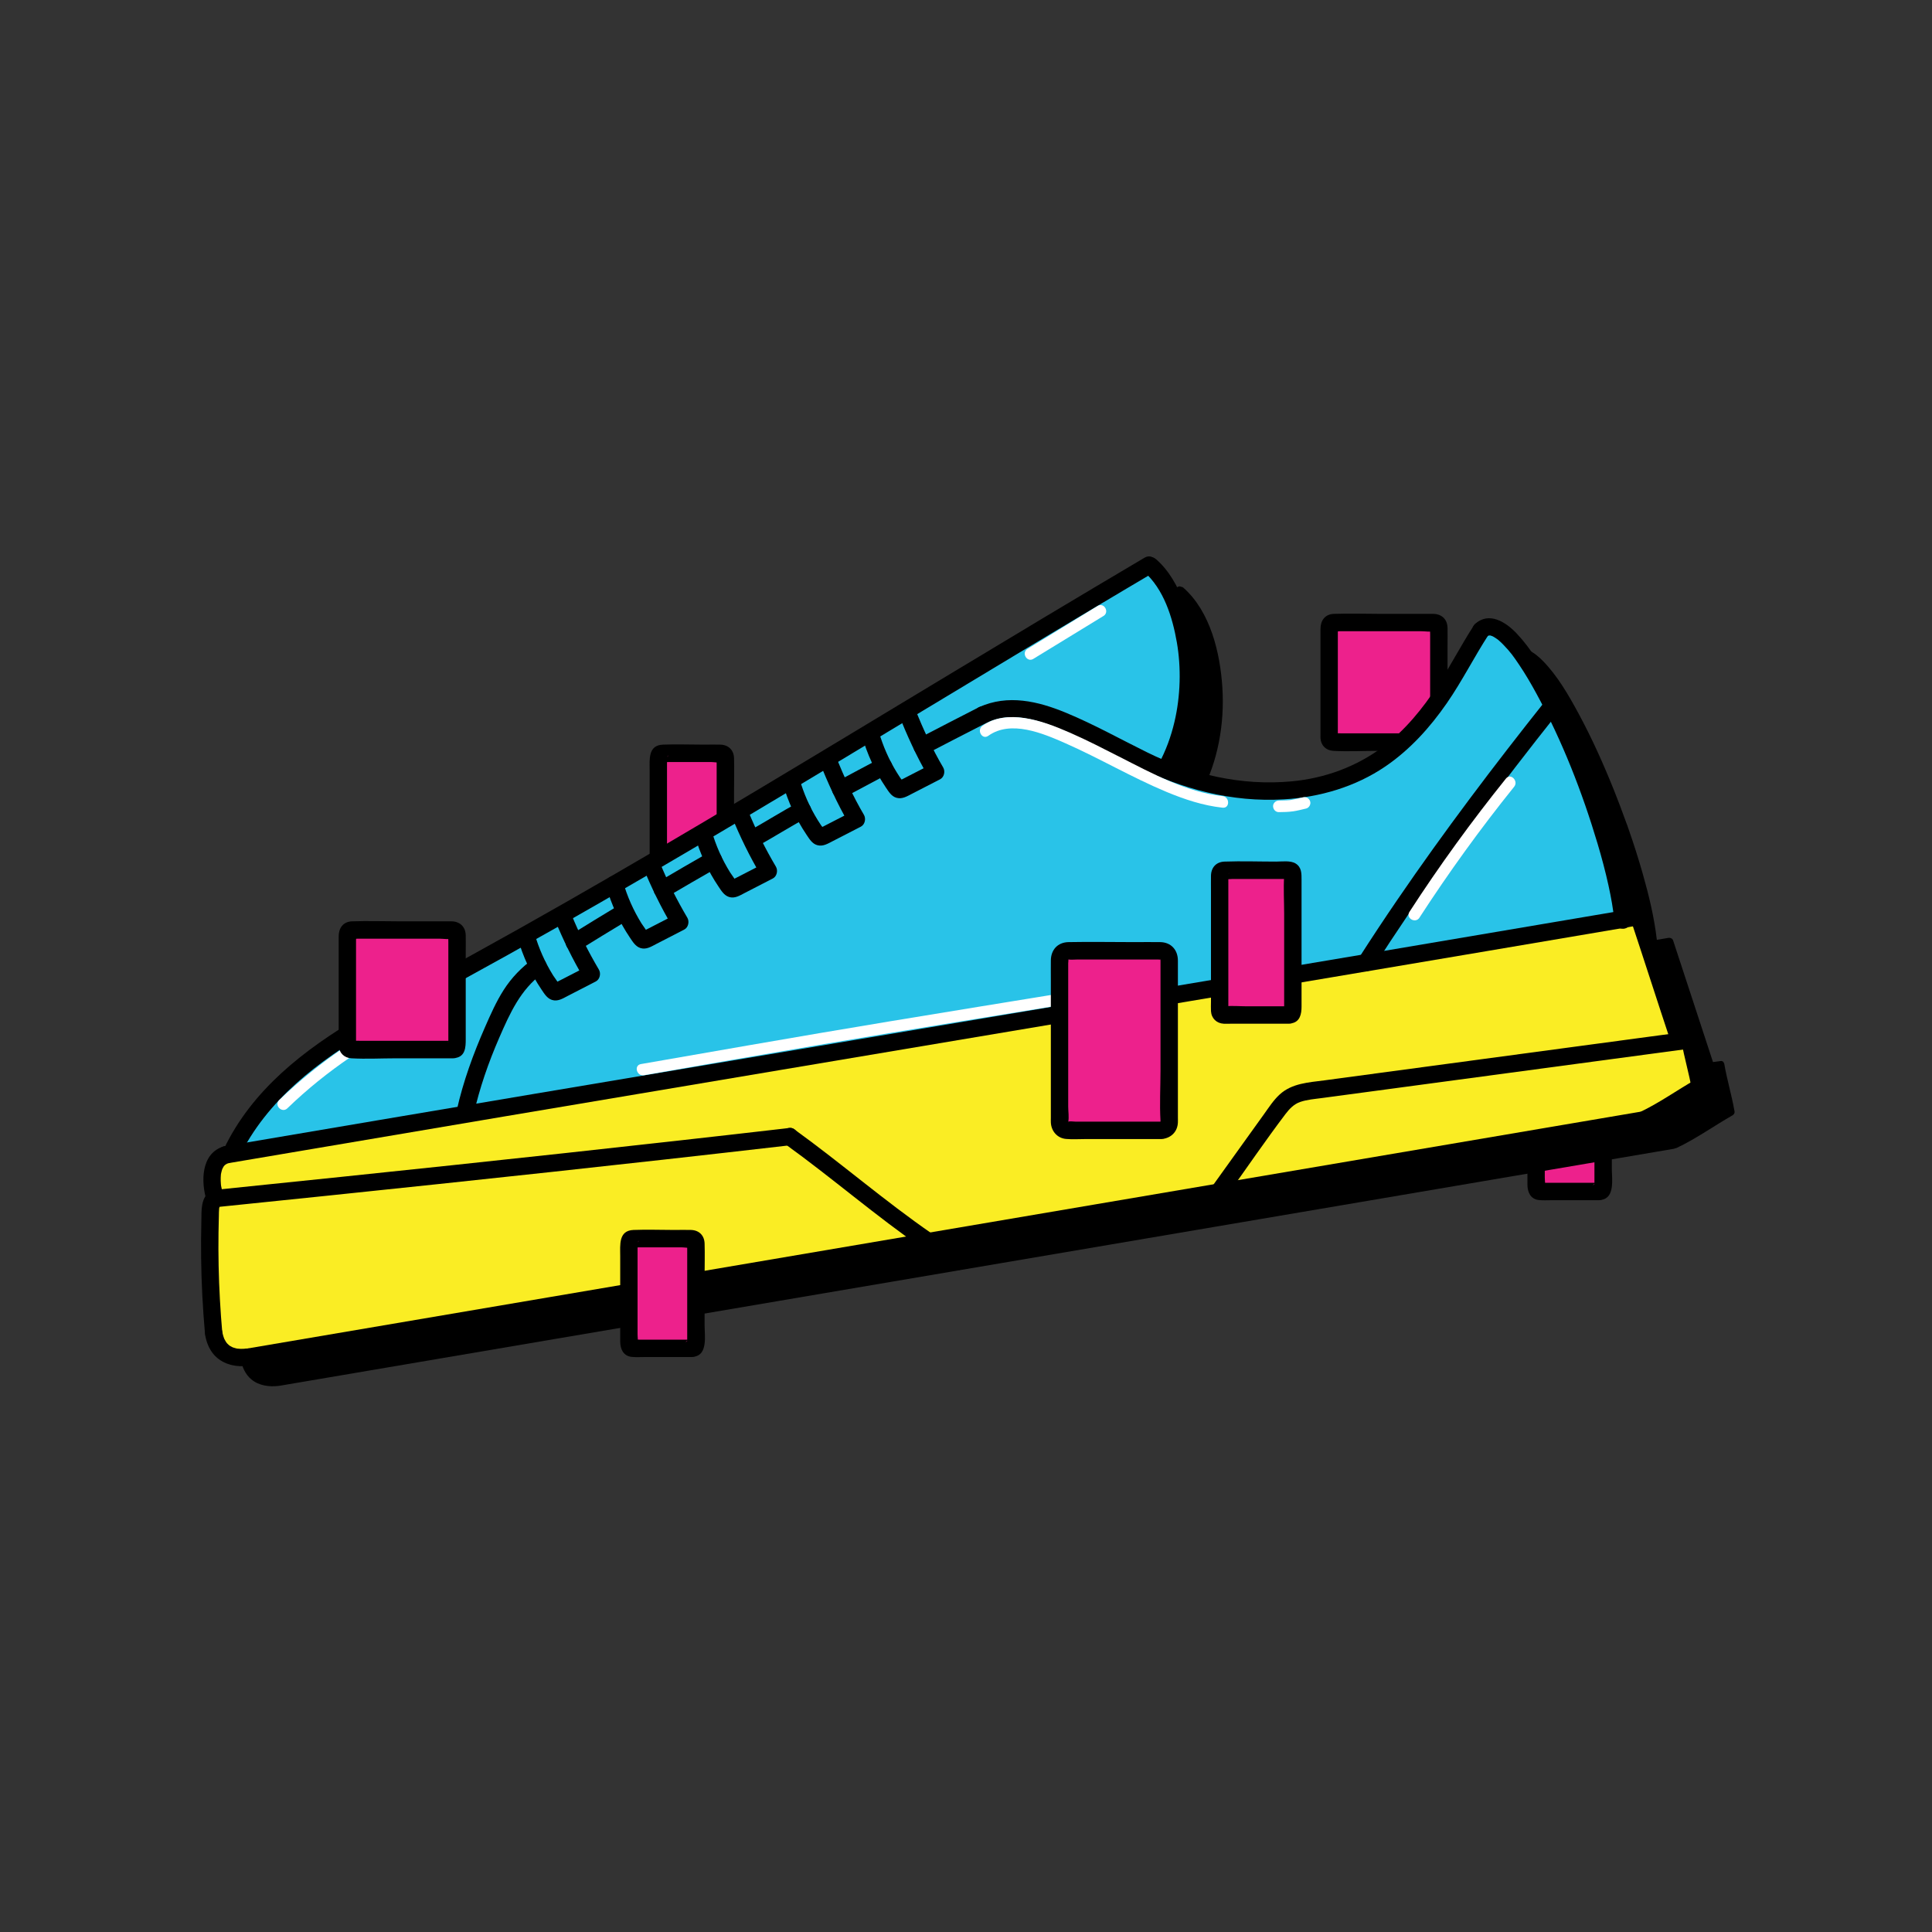 <?xml version="1.0" encoding="UTF-8"?>
<svg xmlns="http://www.w3.org/2000/svg" id="Layer_1" viewBox="0 0 500 500">
  <rect x="0" y="0" width="500" height="500" fill="#333333" stroke="none"/>
  <defs>
    <style>.cls-1{fill:#ed218c;}.cls-2{fill:#fff;}.cls-3{fill:#faed24;}.cls-4{fill:#29c3e8;}</style>
  </defs>
  <g>
    <rect class="cls-1" x="397.54" y="279.97" width="17.34" height="28.38" rx="1" ry="1"></rect>
    <path d="m413.88,306.11c-2.76,0-5.52,0-8.29,0h-5.39c-.43,0-.91-.07-1.34,0-1.01.16.84,1.52.93,1.14.18-.74,0-1.75,0-2.51v-4.67c0-3.94,0-7.87,0-11.81v-4.67c0-.53,0-1.05,0-1.58,0-.22.1-.73,0-.93-.13-.26,1.26-1.36-.62.52-1.3,1.3-.79.51-.44.62.4.13,1.06,0,1.48,0h5.15c1.93,0,3.87,0,5.8,0,.73,0,2.02.26,2.72,0l-1.24-1.25v.02s0,.06,0,.08c-.02.1,0,.22,0,.32-.03.44,0,.89,0,1.32v4.22c0,4.37,0,8.75,0,13.12v5.12c0,.53,0,1.06,0,1.59,0,.13-.02.3,0,.43.12.65-1.29-.71.65-1.02-1.2.19-1.87,1.69-1.57,2.77.35,1.28,1.56,1.77,2.77,1.57,3.5-.57,2.65-5.49,2.65-8.01v-12.63c0-2.88.09-5.78,0-8.66-.07-2.07-1.42-3.42-3.5-3.49-1.43-.05-2.86,0-4.29,0-3.53,0-7.09-.14-10.62,0-3.91.15-3.43,3.94-3.43,6.7,0,7.4,0,14.79,0,22.19,0,1.9.8,3.73,2.95,3.96,1.1.12,2.23.04,3.33.04h11.43c.29,0,.58,0,.88,0,2.9,0,2.9-4.5,0-4.5Z"></path>
  </g>
  <g>
    <rect class="cls-1" x="343.97" y="161.09" width="28.38" height="30.94" rx="1" ry="1"></rect>
    <path d="m371.36,189.79c-8,0-16,0-23.99,0-.62,0-1.27-.05-1.89,0-.11,0-.31-.05-.41,0-.44.22,1.32.99,1.16,1.2.11-.15,0-.83,0-1.01v-2.14c0-4.91,0-9.82,0-14.73v-6.94c0-.83,0-1.67,0-2.5,0-.38.13-1,0-1.36s.7-.89-.62.43c-1.1,1.1-.79.53-.38.62.45.1,1.05,0,1.51,0h5.99c5.01,0,10.01,0,15.02,0,1.08,0,2.49.25,3.54,0-.79.18-1.08-2.06-1.17-.82-.04.54,0,1.1,0,1.65,0,8.73,0,17.45,0,26.18,0,.16-.03.35,0,.51.11.69-1.07-.71.65-.99-1.2.19-1.87,1.69-1.57,2.77.35,1.28,1.56,1.77,2.77,1.57,2.55-.41,2.65-2.79,2.65-4.79v-6.22c0-5.4,0-10.8,0-16.2,0-1.52.04-3.05,0-4.57-.06-2.23-1.57-3.58-3.75-3.58h-13.31c-4.12,0-8.26-.15-12.38,0-2.31.09-3.44,1.76-3.44,3.9v5.15c0,5.47,0,10.94,0,16.41v5.68c0,.34-.02.69,0,1.03.11,1.87,1.42,3.17,3.29,3.28,3.82.22,7.72,0,11.54,0h13.97c.28,0,.56,0,.84,0,2.9,0,2.9-4.5,0-4.5Z"></path>
  </g>
  <g>
    <rect class="cls-1" x="170.37" y="194.97" width="17.34" height="28.38" rx="1" ry="1"></rect>
    <path d="m186.71,221.1c-2.76,0-5.52,0-8.29,0h-5.39c-.43,0-.91-.07-1.34,0-1.01.16.84,1.52.93,1.14.18-.74,0-1.75,0-2.51v-4.67c0-3.94,0-7.87,0-11.81v-4.67c0-.53,0-1.05,0-1.58,0-.22.1-.73,0-.93-.13-.26,1.26-1.36-.62.52-1.3,1.3-.79.51-.44.62.4.13,1.06,0,1.48,0h5.15c1.93,0,3.87,0,5.8,0,.73,0,2.02.26,2.72,0l-1.24-1.25v.02s0,.06,0,.08c-.02.1,0,.22,0,.32-.03.44,0,.89,0,1.32v4.22c0,4.37,0,8.75,0,13.12v5.12c0,.53,0,1.06,0,1.59,0,.13-.02.3,0,.43.12.65-1.29-.71.65-1.02-1.2.19-1.87,1.69-1.57,2.77.35,1.28,1.56,1.77,2.77,1.57,3.5-.57,2.65-5.49,2.65-8.01v-12.63c0-2.88.09-5.78,0-8.66-.07-2.07-1.42-3.42-3.5-3.49-1.43-.05-2.86,0-4.29,0-3.53,0-7.09-.14-10.62,0-3.91.15-3.43,3.94-3.43,6.7,0,7.4,0,14.79,0,22.19,0,1.9.8,3.73,2.95,3.96,1.1.12,2.23.04,3.33.04h11.43c.29,0,.58,0,.88,0,2.9,0,2.9-4.5,0-4.5Z"></path>
  </g>
  <path d="m448.87,287.5c-.71-4.1-1.93-8.08-2.63-12.18,0-.05-.04-.08-.06-.12-.09-.38-.38-.67-.89-.6-.66.09-1.31.18-1.97.26-3.47-10.48-6.84-20.99-10.32-31.47-.12-.37-.39-.56-.69-.63-.06-.02-.12-.03-.18-.04,0,0,0,0,0,0-.1-.01-.21-.03-.33,0-1,.17-2.01.34-3.01.51-.68-5.84-2.08-11.61-3.69-17.25-1.07-3.75-2.25-7.46-3.54-11.15-.25-.76-.51-1.49-.78-2.17-.99-2.75-2.01-5.48-3.1-8.19-2.72-6.77-5.71-13.46-9.19-19.88-2.55-4.71-5.35-9.57-9.1-13.45-2.22-2.3-5.85-4.99-8.81-2.29-.06.05-.08.11-.12.16-.01.01-.02.02-.03.03-.02.03-.03.05-.05.08-.01.03-.04.05-.05.08-3.23,5-5.95,10.31-9.2,15.3-3.98,6.12-8.68,11.88-14.55,16.28-16.09,12.06-37.56,11.41-55.69,4.43,4.33-8.31,6.04-17.89,5.46-27.2-.56-8.99-3.07-19.68-10.08-25.9-.17-.15-.35-.21-.54-.23-.26-.15-.58-.19-.92,0-34.1,20.15-67.89,40.83-101.89,61.14-12.06,7.2-24.16,14.35-36.32,21.39-.09.04-.17.08-.24.14-3.87,2.24-7.75,4.47-11.63,6.69-15.81,9.02-31.9,17.53-47.78,26.43-15.94,8.94-31.57,19.69-39.85,36.55-.27.05-.53.09-.8.13-5.05,1.45-4.97,7.73-3.81,11.97-1.35,1.51-1.11,3.82-1.16,5.78-.08,3.2-.11,6.39-.07,9.59.07,6.61.41,13.21.99,19.79,0,.04.02.07.03.11,0,.05,0,.1,0,.15.34,1.97,1.2,3.95,2.77,5.25,1.99,1.64,4.61,1.97,7.1,1.68.05,0,.1-.03.15-.04.04,0,.07.01.12,0,47.11-8.01,94.21-16.01,141.32-24.02,11.43-1.94,22.87-3.89,34.3-5.83.16.03.31-.01.45-.08,35.28-6,70.57-11.99,105.85-17.99,26.27-4.47,52.55-8.93,78.83-13.4.13-.02.23-.07.33-.13.14,0,.28-.03.42-.1,5.07-2.39,9.65-5.71,14.52-8.47.02-.01.03-.03.05-.05.05-.03.09-.07.13-.11.25-.24.33-.54.27-.83,0-.04,0-.08,0-.12Z"></path>
  <g>
    <path class="cls-4" d="m55.37,342.83c-.34-12.99-2.71-25.66.21-32.63.59-1.41-2.27-6.2.76-9.95,1.6-1.98,3-1.83,4.58-3.83,1.47-1.86,11.32-17.72,26.03-26.8,31.5-19.45,63.78-33.94,97.67-56.04,8.4-5.48,30.71-17.67,50.05-29.43,31.46-19.12,61.89-38.65,62.69-37.89,17.18,16.42,8.27,43.05,4.47,52.53,11.32,4.61,16.02,5.32,25.94,6.17,8.67.74,33.56.11,52.73-36.93.98-1.89,2.55-5.65,4.6-6.2,4.59-1.23,8.83,5.87,11.27,9.94,6.23,10.38,10.21,21.16,15.69,32.61,4.63,9.66,7.2,33.6,8.64,33.16,5.71-1.74,5.07,5.8,6.67,9.45,3.35,7.63,3.44,14.2,6.97,22.2,1.03.07,1.98-.15,3.01-.08.89,2.7.67,5.18,1.23,7.24s2.57,2.82,1.26,4.73c-.97,1.41-6.6,4.36-8.93,5.7-3.88,2.23-2.89,1.68-5.97,3.12l-362.4,61.42c-4.04-1.01-7.04-2.39-7.2-8.5Z"></path>
    <path class="cls-3" d="m430.94,286.63c2.33-1.34,7.96-4.28,8.93-5.7,1.3-1.91-.69-2.63-1.26-4.73-.56-2.06-.34-4.54-1.23-7.24-1.03-.07-1.98.15-3.01.08-3.53-7.99-3.62-14.57-6.97-22.2-1.43-3.26-1.08-9.6-5.06-9.69l-365.73,62.65c-.09.1-.17.18-.26.29-3.03,3.75-.17,8.54-.76,9.95-2.92,6.97-.55,19.63-.21,32.63.16,6.11,3.16,7.49,7.2,8.5l362.4-61.42c3.08-1.44,2.09-.89,5.97-3.12Z"></path>
    <g>
      <path d="m57.54,345.03c-.51-5.8-.84-11.61-.96-17.43-.06-2.87-.07-5.74-.03-8.61.02-1.39.05-2.79.09-4.18.02-.68,0-1.37.07-2.05.03-.31.33-.85,0-.61.99-.7,1.46-1.96.81-3.08-.57-.98-2.08-1.51-3.08-.81-2.56,1.82-2.26,4.96-2.33,7.77-.08,3.2-.1,6.39-.06,9.59.08,6.48.42,12.95.99,19.4.11,1.21.96,2.25,2.25,2.25,1.13,0,2.36-1.03,2.25-2.25h0Z"></path>
      <path d="m57.87,309.72c-.3-.95-.45-1.92-.66-2.89.15.7.03.2,0,.02-.01-.13-.03-.26-.04-.39-.02-.28-.04-.57-.05-.85-.02-.55.01-1.08.05-1.63.04-.51-.06.32-.02.09.03-.14.05-.29.08-.44.05-.24.11-.48.18-.72.03-.12.07-.23.11-.35.13-.37.07-.09-.05.09.14-.21.22-.46.36-.68.06-.1.14-.19.19-.29.07-.12-.37.43-.02.05.08-.09.16-.17.25-.25.16-.15.39-.22-.09.05.21-.12.4-.27.62-.39.38-.19.12.02-.08.02.14,0,.37-.13.51-.17,1.13-.32,1.95-1.6,1.57-2.77s-1.56-1.92-2.77-1.57c-6.09,1.75-6.06,9.31-4.48,14.25.36,1.12,1.58,1.96,2.77,1.57,1.12-.36,1.95-1.57,1.57-2.77h0Z"></path>
      <path d="m59.21,301.01c47.56-8.08,95.13-16.1,142.71-24.09,47.46-7.98,94.92-15.94,142.38-23.94,26.81-4.52,53.62-9.05,80.43-13.61,2.85-.48,1.64-4.82-1.2-4.34-47.56,8.08-95.13,16.1-142.71,24.09-47.46,7.98-94.92,15.94-142.38,23.94-26.81,4.52-53.62,9.05-80.43,13.61-2.85.48-1.64,4.82,1.2,4.34h0Z"></path>
      <path d="m421.96,237.8c3.55,10.69,6.98,21.41,10.53,32.1.91,2.74,5.25,1.56,4.34-1.2-3.55-10.69-6.98-21.41-10.53-32.1-.91-2.74-5.25-1.56-4.34,1.2h0Z"></path>
      <path d="m317.58,309.36c5.03-7.02,9.91-14.19,15.12-21.07,1.02-1.34,2.17-2.55,3.8-3.11,1.78-.61,3.71-.75,5.56-1,4.37-.59,8.75-1.18,13.12-1.76,17.49-2.35,34.98-4.7,52.48-7.05,9.9-1.33,19.8-2.66,29.7-3.99,1.2-.16,2.25-.92,2.25-2.25,0-1.09-1.04-2.41-2.25-2.25-17.99,2.42-35.97,4.83-53.96,7.25-9.08,1.22-18.15,2.44-27.23,3.66-4.46.6-8.91,1.2-13.37,1.8-4.12.55-8.44.73-11.65,3.69-1.6,1.47-2.81,3.38-4.07,5.13l-4.47,6.22c-2.98,4.15-5.96,8.3-8.93,12.45-.71.99-.17,2.51.81,3.08,1.13.66,2.37.18,3.08-.81h0Z"></path>
      <path d="m435.2,269.73c.71,4.1,1.93,8.08,2.63,12.18.2,1.16,1.69,1.92,2.77,1.57,1.25-.41,1.79-1.52,1.57-2.77-.71-4.1-1.93-8.08-2.63-12.18-.2-1.16-1.69-1.92-2.77-1.57-1.25.41-1.79,1.52-1.57,2.77h0Z"></path>
      <path d="m53.12,345.63c.38,2.17,1.38,4.38,3.1,5.8,2.25,1.87,5.15,2.39,8,2.05.62-.07,1.13-.2,1.59-.66.39-.39.68-1.03.66-1.59-.05-1.1-1-2.4-2.25-2.25-.65.08-1.31.12-1.96.1-.29,0-.58-.06-.87-.06.72.01.22.03.02,0-.11-.02-.22-.04-.33-.07-.25-.06-.49-.13-.73-.21-.18-.06-.64-.29.05.04-.09-.04-.18-.08-.27-.13-.21-.1-.4-.21-.6-.33-.11-.07-.21-.14-.31-.21-.32-.22.47.4.12.09-.16-.14-.32-.29-.47-.44-.07-.08-.15-.16-.22-.24-.06-.07-.33-.41-.05-.06s.01,0-.04-.07c-.06-.09-.12-.18-.17-.27-.11-.18-.22-.37-.31-.56-.05-.1-.09-.2-.14-.29-.16-.35.22.59.07.15-.07-.21-.15-.41-.21-.62-.14-.44-.24-.89-.32-1.35-.2-1.16-1.69-1.92-2.77-1.57-1.25.41-1.79,1.52-1.57,2.77h0Z"></path>
      <path d="m64.82,353.4c47.11-8.01,94.21-16.01,141.32-24.02,46.87-7.97,93.74-15.93,140.61-23.9,26.28-4.47,52.55-8.93,78.83-13.4,2.85-.48,1.64-4.82-1.2-4.34-47.11,8.01-94.21,16.01-141.32,24.02s-93.74,15.93-140.61,23.9c-26.28,4.47-52.55,8.93-78.83,13.4-2.85.48-1.64,4.82,1.2,4.34h0Z"></path>
      <path d="m426.62,291.73c5.07-2.39,9.65-5.71,14.52-8.47,1.06-.6,1.42-2.04.81-3.08s-2.02-1.41-3.08-.81c-4.86,2.76-9.45,6.08-14.52,8.47-1.1.52-1.38,2.1-.81,3.08.66,1.13,1.98,1.33,3.08.81h0Z"></path>
      <path d="m61.82,299.61c7.25-14.98,20.55-25,34.6-33.21,7.54-4.4,15.29-8.43,22.95-12.61,8.12-4.44,16.21-8.95,24.26-13.51,16.04-9.09,31.94-18.41,47.78-27.84s32.32-19.39,48.45-29.12c17.24-10.4,34.48-20.79,51.8-31.06,2.28-1.35,4.56-2.7,6.84-4.05,2.49-1.47.23-5.36-2.27-3.89-17.65,10.43-35.23,20.99-52.79,31.58-16.35,9.86-32.69,19.75-49.08,29.54s-31.85,18.89-47.94,28.07c-8.08,4.61-16.19,9.17-24.34,13.66s-15.83,8.51-23.67,12.91c-14.36,8.05-28.63,17.52-37.48,31.79-1.1,1.77-2.09,3.59-2.99,5.46-.53,1.09-.3,2.43.81,3.08.99.58,2.55.29,3.08-.81h0Z"></path>
      <path d="m296.04,147.93c5.14,4.53,7.39,11.77,8.53,18.32s.96,13.91-.63,20.61c-.89,3.77-2.21,7.4-4.05,10.8-1.38,2.55,2.51,4.82,3.89,2.27,7.12-13.16,8.02-30.19,2.58-44.11-1.61-4.13-3.77-8.11-7.14-11.07-2.17-1.91-5.36,1.26-3.18,3.18h0Z"></path>
      <path d="m239.77,195.09c5.27-2.75,10.56-5.47,15.86-8.18,1.08-.55,1.4-2.07.81-3.08-.64-1.1-1.99-1.36-3.08-.81-5.3,2.71-10.58,5.43-15.86,8.18-1.08.56-1.4,2.07-.81,3.08.64,1.09,2,1.37,3.08.81h0Z"></path>
      <path d="m218.73,206.22c3.68-1.98,7.36-3.94,11.05-5.89,1.04-.55,1.45-2.09.81-3.08-.68-1.06-1.96-1.4-3.08-.81-3.69,1.95-7.38,3.91-11.05,5.89-1.04.56-1.45,2.08-.81,3.08.68,1.05,1.97,1.4,3.08.81h0Z"></path>
      <path d="m196.2,218.89c4.22-2.37,8.33-4.95,12.58-7.27,1.03-.57,1.45-2.08.81-3.08s-1.97-1.41-3.08-.81c-4.25,2.33-8.36,4.9-12.58,7.27-1.03.58-1.46,2.07-.81,3.08s1.98,1.42,3.08.81h0Z"></path>
      <path d="m172.56,232.15c4.38-2.58,8.77-5.13,13.18-7.65,1.02-.58,1.46-2.06.81-3.08s-1.98-1.43-3.08-.81c-4.41,2.52-8.8,5.07-13.18,7.65-1.01.6-1.47,2.05-.81,3.08s1.99,1.45,3.08.81h0Z"></path>
      <path d="m149.81,245.9c4.11-2.55,8.23-5.07,12.36-7.56,1.01-.61,1.47-2.05.81-3.08s-2-1.46-3.08-.81c-4.14,2.49-8.26,5.02-12.36,7.56-1,.62-1.48,2.04-.81,3.08s2.01,1.47,3.08.81h0Z"></path>
      <path d="m122.57,288.43c1.54-6.83,3.84-13.45,6.63-19.86s5.51-12.45,11.13-16.59c.98-.72,1.47-1.95.81-3.08-.56-.96-2.09-1.53-3.08-.81-3.07,2.27-5.64,4.88-7.7,8.1-1.95,3.05-3.41,6.38-4.86,9.68-3.03,6.91-5.61,13.99-7.27,21.36-.63,2.82,3.7,4.03,4.34,1.2h0Z"></path>
      <path d="m255.63,186.91c6.32-2.88,13.4-.5,19.41,2.04,6.44,2.72,12.52,6.11,18.76,9.24,11.99,6.01,25,9.49,38.48,8.68,9.32-.56,18.48-3.23,26.23-8.5,6.39-4.35,11.57-10.09,15.95-16.42,3.95-5.71,7.05-11.93,10.83-17.75,1.58-2.43-2.31-4.69-3.89-2.27-3.29,5.05-6.03,10.44-9.32,15.5-3.86,5.93-8.49,11.63-14.17,15.86-6.91,5.15-15.02,8.12-23.6,8.92-13.01,1.22-25.77-1.75-37.43-7.5-6.98-3.44-13.73-7.23-20.94-10.22-7.28-3.02-15.1-4.88-22.59-1.46-1.11.5-1.38,2.11-.81,3.08.66,1.14,1.97,1.31,3.08.81h0Z"></path>
      <path d="m384.93,164.66c.37-.34.07-.04-.04.02.12-.06.22-.17.35-.21.46-.16-.46.1-.13.05.09-.01.34-.06.42-.11.2-.12-.67.09-.08.03.12-.01.25.04.36.02-.58.09-.45-.11-.14,0,.16.05.36.12.52.16.4.07-.47-.28,0,0,.13.08.27.13.4.21.34.19.65.42.97.64.4.27-.35-.32.13.1.14.13.29.24.43.37.36.32.71.66,1.04,1.01,1.77,1.83,2.59,3,4.02,5.13,1.6,2.38,3.05,4.86,4.42,7.38,6.7,12.29,11.88,25.54,15.87,38.95,1.05,3.54,2.01,7.12,2.8,10.73.69,3.16,1.23,6.15,1.5,8.98.12,1.21.95,2.25,2.25,2.25,1.13,0,2.37-1.03,2.25-2.25-.61-6.39-2.11-12.68-3.86-18.84-2.07-7.29-4.58-14.47-7.4-21.51s-5.76-13.62-9.27-20.12c-2.61-4.83-5.48-9.77-9.29-13.77-2.76-2.9-7.12-5.69-10.7-2.39-2.14,1.96,1.05,5.14,3.18,3.18h0Z"></path>
      <path d="m55.58,312.45c19.37-1.98,38.73-3.99,58.1-6.04,19.39-2.05,38.78-4.15,58.16-6.31,10.85-1.21,21.69-2.44,32.53-3.69,1.21-.14,2.25-.93,2.25-2.25,0-1.11-1.03-2.39-2.25-2.25-19.34,2.24-38.69,4.39-58.05,6.5s-38.78,4.16-58.18,6.18c-10.86,1.13-21.71,2.25-32.57,3.36-1.21.12-2.25.95-2.25,2.25,0,1.12,1.03,2.37,2.25,2.25h0Z"></path>
      <path d="m203.23,296.11c12.17,8.77,23.48,18.64,35.84,27.15,2.39,1.65,4.64-2.25,2.27-3.89-12.36-8.51-23.68-18.38-35.84-27.15-.99-.71-2.51-.17-3.08.81-.66,1.13-.18,2.37.81,3.08h0Z"></path>
      <path d="m133.99,242.83c1.35,4.7,3.42,9.23,6.16,13.28.71,1.05,1.42,2.26,2.7,2.67,1.48.48,2.78-.36,4.05-1.02,2.43-1.25,4.85-2.5,7.28-3.75,1.08-.55,1.4-2.08.81-3.08-2.7-4.57-5.1-9.33-7.11-14.25-.46-1.12-1.5-1.92-2.77-1.57-1.07.29-2.03,1.64-1.57,2.77,2.16,5.29,4.66,10.41,7.57,15.32l.81-3.08c-1.97,1.02-3.95,2.03-5.92,3.05-.51.26-1.02.52-1.52.78-.21.11-.49.2-.68.35-.53.19-.44.29.27.3.31-.09.52-.03.64.17.04-.07-1.38-2.04-1.58-2.36-2.09-3.37-3.69-6.97-4.78-10.78-.8-2.78-5.14-1.6-4.34,1.2h0Z"></path>
      <path d="m156.88,229.4c1.35,4.7,3.42,9.23,6.16,13.28.71,1.05,1.42,2.26,2.7,2.67,1.48.48,2.78-.36,4.05-1.02,2.43-1.25,4.85-2.5,7.28-3.75,1.08-.55,1.4-2.08.81-3.08-2.7-4.57-5.1-9.33-7.11-14.25-.46-1.12-1.5-1.92-2.77-1.57-1.07.29-2.03,1.64-1.57,2.77,2.16,5.29,4.66,10.41,7.57,15.32l.81-3.08c-1.97,1.02-3.95,2.03-5.92,3.05-.51.26-1.02.52-1.52.78-.21.11-.49.2-.68.35-.53.19-.44.29.27.3.31-.09.52-.03.64.17.04-.07-1.38-2.04-1.58-2.36-2.09-3.37-3.69-6.97-4.78-10.78-.8-2.78-5.14-1.6-4.34,1.2h0Z"></path>
      <path d="m179.8,216.18c1.35,4.7,3.42,9.23,6.16,13.28.71,1.05,1.42,2.26,2.7,2.67,1.48.48,2.78-.36,4.05-1.02,2.43-1.25,4.85-2.5,7.28-3.75,1.08-.55,1.4-2.08.81-3.08-2.7-4.57-5.1-9.33-7.11-14.25-.46-1.12-1.5-1.92-2.77-1.57-1.07.29-2.03,1.64-1.57,2.77,2.16,5.29,4.66,10.41,7.57,15.32l.81-3.08c-1.97,1.02-3.95,2.03-5.92,3.05-.51.26-1.02.52-1.52.78-.21.11-.49.2-.68.35-.53.19-.44.29.27.3.31-.09.52-.03.64.17.04-.07-1.38-2.04-1.58-2.36-2.09-3.37-3.69-6.97-4.78-10.78-.8-2.78-5.14-1.6-4.34,1.2h0Z"></path>
      <path d="m202.58,202.76c1.35,4.69,3.4,9.19,6.13,13.24.73,1.08,1.47,2.37,2.81,2.73,1.48.41,2.75-.41,4.02-1.06,2.41-1.24,4.82-2.48,7.23-3.72,1.08-.55,1.4-2.07.81-3.08-2.83-4.8-5.15-9.9-7.25-15.05-.46-1.12-1.5-1.92-2.77-1.57-1.07.29-2.03,1.64-1.57,2.77,2.25,5.52,4.67,10.99,7.7,16.13l.81-3.08c-1.94,1-3.88,2-5.82,2.99-.53.27-1.06.54-1.59.82-.22.11-.51.21-.71.36l-.35.18,1.27.33c.05-.11-.72-1.03-.81-1.17-.3-.44-.59-.89-.87-1.35-2.06-3.33-3.63-6.9-4.71-10.67-.8-2.78-5.14-1.6-4.34,1.2h0Z"></path>
      <path d="m223.09,190.5c1.35,4.69,3.4,9.19,6.13,13.24.73,1.08,1.47,2.37,2.81,2.73,1.48.41,2.75-.41,4.02-1.06,2.41-1.24,4.82-2.48,7.23-3.72,1.08-.55,1.4-2.07.81-3.08-2.83-4.8-5.15-9.9-7.25-15.05-.46-1.12-1.5-1.92-2.77-1.57-1.07.29-2.03,1.64-1.57,2.77,2.25,5.52,4.67,10.99,7.7,16.13l.81-3.08c-1.94,1-3.88,2-5.82,2.99-.53.27-1.06.54-1.59.82-.22.11-.51.21-.71.36l-.35.18,1.27.33c.05-.11-.72-1.03-.81-1.17-.3-.44-.59-.89-.87-1.35-2.06-3.33-3.63-6.9-4.71-10.67-.8-2.78-5.14-1.6-4.34,1.2h0Z"></path>
      <path d="m355.5,250.27c11.41-17.83,23.81-35.01,36.72-51.79,3.62-4.7,7.28-9.37,10.98-14.02.76-.95.93-2.25,0-3.18-.78-.78-2.42-.96-3.18,0-13.34,16.78-26.3,33.89-38.39,51.59-3.41,4.99-6.75,10.03-10.01,15.13-1.57,2.45,2.33,4.71,3.89,2.27h0Z"></path>
    </g>
    <path class="cls-2" d="m367.35,237.49c7.59-11.7,15.76-23.02,24.51-33.88,1.2-1.49-.91-3.63-2.12-2.12-8.9,11.07-17.25,22.57-24.97,34.49-1.05,1.62,1.54,3.13,2.59,1.51h0Z"></path>
    <path class="cls-2" d="m74.37,286.83c10.22-9.89,21.91-17.56,34.62-23.87,1.73-.86.21-3.45-1.51-2.59-12.93,6.42-24.83,14.28-35.23,24.34-1.39,1.35.73,3.47,2.12,2.12h0Z"></path>
    <path class="cls-2" d="m267.42,170.52c6.05-3.7,12.11-7.41,18.16-11.11,1.64-1.01.14-3.6-1.51-2.59-6.05,3.7-12.11,7.41-18.16,11.11-1.64,1.01-.14,3.6,1.51,2.59h0Z"></path>
    <path class="cls-2" d="m255.77,190.43c5.83-4.19,14.19-.62,19.95,1.92,8.86,3.91,17.22,8.86,26.16,12.59,4.66,1.94,9.48,3.54,14.52,4.09,1.92.21,1.9-2.79,0-3-9.35-1.01-18.16-5.84-26.41-10.03-4.31-2.19-8.61-4.42-13.04-6.36-3.8-1.66-7.73-3.21-11.86-3.82-3.74-.55-7.68-.25-10.84,2.02-1.55,1.12-.06,3.72,1.51,2.59h0Z"></path>
    <path class="cls-2" d="m330.97,210.18c1.24-.01,2.47-.04,3.69-.21,1.13-.16,2.25-.46,3.36-.72.77-.18,1.29-1.1,1.05-1.85-.26-.8-1.03-1.24-1.85-1.05-1.09.25-2.18.53-3.29.71-.2.03.2-.03.2-.03-.05.01-.11.01-.16.02-.1.01-.2.02-.3.03-.23.02-.47.03-.7.05-.66.03-1.33.04-2,.05-.78,0-1.54.68-1.5,1.5s.66,1.51,1.5,1.5h0Z"></path>
    <path class="cls-2" d="m166.67,278.27c14.93-2.61,29.86-5.22,44.8-7.76,12.32-2.1,24.65-4.13,36.98-6.15,10.08-1.65,20.17-3.29,30.26-4.93,1.9-.31,1.09-3.2-.8-2.89-15.86,2.58-31.71,5.15-47.56,7.77-12.08,2-24.15,4.06-36.21,6.15-9.42,1.63-18.85,3.28-28.27,4.92-1.9.33-1.09,3.22.8,2.89h0Z"></path>
  </g>
  <g>
    <rect class="cls-1" x="315.64" y="225.23" width="18.94" height="37.45" rx="1" ry="1"></rect>
    <path d="m333.58,260.43c-3.64,0-7.29,0-10.93,0-1.82,0-3.75-.19-5.56,0-.09,0-.34-.05-.41,0,.21-.13,1,1.56,1.21,1.17.1-.19,0-.72,0-.93,0-8.56,0-17.13,0-25.69v-5.69c0-.62,0-1.24,0-1.86,0-.26.11-.81,0-1.05-.13-.29.98-1.13-.62.48-1.08,1.08-.77.52-.33.62.59.14,1.39,0,1.99,0h6.93c2.16,0,4.31,0,6.47,0,.35,0,.89.1,1.24,0-.58.18-1.06-1.85-1.23-1.15-.03.11,0,.26,0,.37-.21,3.22,0,6.51,0,9.73,0,8.25,0,16.5,0,24.74,0,1.19-.1-.55.65-.67-1.2.19-1.87,1.69-1.57,2.77.35,1.28,1.56,1.77,2.77,1.57,2.27-.37,2.65-2.45,2.65-4.32v-4.91c0-5.13,0-10.26,0-15.38v-12.55c0-1.59.04-3.22-1.52-4.2-1.34-.84-3.56-.5-5.06-.5-4.44,0-8.91-.16-13.35,0-2.2.08-3.48,1.56-3.51,3.69-.02,1.32,0,2.65,0,3.98v28.55c0,.82-.05,1.66,0,2.48.12,1.88,1.44,3.16,3.31,3.26.54.03,1.1,0,1.64,0h14.12c.37,0,.75,0,1.12,0,2.9,0,2.9-4.5,0-4.5Z"></path>
  </g>
  <g>
    <rect class="cls-1" x="89.89" y="240.67" width="28.38" height="30.94" rx="1" ry="1"></rect>
    <path d="m117.27,269.36c-8,0-16,0-23.99,0-.62,0-1.27-.05-1.89,0-.11,0-.31-.05-.41,0-.44.22,1.32.99,1.16,1.2.11-.15,0-.83,0-1.01v-2.14c0-4.91,0-9.82,0-14.73v-6.94c0-.83,0-1.67,0-2.5,0-.38.13-1,0-1.36s.7-.89-.62.43c-1.1,1.1-.79.53-.38.62.45.1,1.05,0,1.51,0h5.99c5.01,0,10.01,0,15.02,0,1.08,0,2.49.25,3.54,0-.79.18-1.08-2.06-1.17-.82-.04.54,0,1.1,0,1.65v26.18c0,.16-.03.35,0,.51.11.69-1.07-.71.65-.99-1.2.19-1.87,1.69-1.57,2.77.35,1.28,1.56,1.77,2.77,1.57,2.55-.41,2.65-2.79,2.65-4.79v-6.22c0-5.4,0-10.8,0-16.2,0-1.52.04-3.05,0-4.57-.06-2.23-1.57-3.58-3.75-3.58h-13.31c-4.12,0-8.26-.15-12.38,0-2.31.09-3.44,1.76-3.44,3.9v5.15c0,5.47,0,10.94,0,16.41v5.68c0,.34-.02.69,0,1.03.11,1.87,1.42,3.17,3.29,3.28,3.82.22,7.72,0,11.54,0,4.66,0,9.31,0,13.97,0h.84c2.9,0,2.9-4.5,0-4.5Z"></path>
  </g>
  <g>
    <rect class="cls-1" x="274.2" y="246.07" width="28.38" height="46.46" rx="2" ry="2"></rect>
    <path d="m300.58,290.28c-4.6,0-9.2,0-13.8,0-2.8,0-5.61,0-8.41,0-.58,0-1.44-.16-2,0-.31.09.09,0,0,.03.23-.07,0,.42.08.06.26-1.19,0-2.74,0-3.95v-7.81c0-6.44,0-12.88,0-19.32v-7.58c0-.8,0-1.61,0-2.41,0-.28.12-.91,0-1.16.08.17-.52.1.07.18.74.1,1.56,0,2.31,0h8.69c3.07,0,6.14,0,9.21,0h2.95c.21,0,.53.06.74,0,.31-.09-.07.02,0-.03-.23.17.02-.45-.08-.06-.04.15,0,.37,0,.52v2c0,2.34,0,4.68,0,7.03,0,6.41,0,12.83,0,19.24,0,4.32-.26,8.73,0,13.04,0,.1-.04.32,0,.41s0-.16.25-.18c-1.21.1-2.25.96-2.25,2.25,0,1.14,1.03,2.35,2.25,2.25,2.42-.2,4.15-1.84,4.25-4.31.02-.42,0-.85,0-1.27v-6.32c0-6.7,0-13.41,0-20.11,0-4.72,0-9.44,0-14.17,0-2.75-1.74-4.74-4.57-4.79-2.22-.04-4.45,0-6.67,0-5.69,0-11.38-.11-17.07,0-2.8.05-4.54,1.99-4.57,4.73-.02,1.73,0,3.47,0,5.2,0,11.82,0,23.64,0,35.46,0,.42-.02.84,0,1.26.09,2.24,1.64,4.09,3.93,4.29,1.67.15,3.39.03,5.06.03,6.1,0,12.2,0,18.3,0h1.35c2.9,0,2.9-4.5,0-4.5Z"></path>
  </g>
  <g>
    <rect class="cls-1" x="162.75" y="320.57" width="17.34" height="28.38" rx="1" ry="1"></rect>
    <path d="m179.09,346.7c-2.76,0-5.52,0-8.29,0h-5.39c-.43,0-.91-.07-1.34,0-1.01.16.84,1.52.93,1.14.18-.74,0-1.75,0-2.51v-4.67c0-3.94,0-7.87,0-11.81v-4.67c0-.53,0-1.05,0-1.58,0-.22.1-.73,0-.93-.13-.26,1.26-1.36-.62.52-1.3,1.3-.79.51-.44.62.4.13,1.06,0,1.48,0h5.15c1.93,0,3.87,0,5.8,0,.73,0,2.02.26,2.72,0l-1.24-1.25v.02s0,.06,0,.08c-.02.1,0,.22,0,.32-.03.44,0,.89,0,1.32v4.22c0,4.37,0,8.75,0,13.12v5.12c0,.53,0,1.06,0,1.59,0,.13-.02.3,0,.43.12.65-1.29-.71.65-1.02-1.2.19-1.87,1.69-1.57,2.77.35,1.28,1.56,1.77,2.77,1.57,3.5-.57,2.65-5.49,2.65-8.01v-12.63c0-2.88.09-5.78,0-8.66-.07-2.07-1.42-3.42-3.5-3.49-1.43-.05-2.86,0-4.29,0-3.53,0-7.09-.14-10.62,0-3.91.15-3.43,3.94-3.43,6.7v22.19c0,1.9.8,3.73,2.95,3.96,1.1.12,2.23.04,3.33.04h11.43c.29,0,.58,0,.88,0,2.9,0,2.9-4.5,0-4.5Z"></path>
  </g>
</svg>
